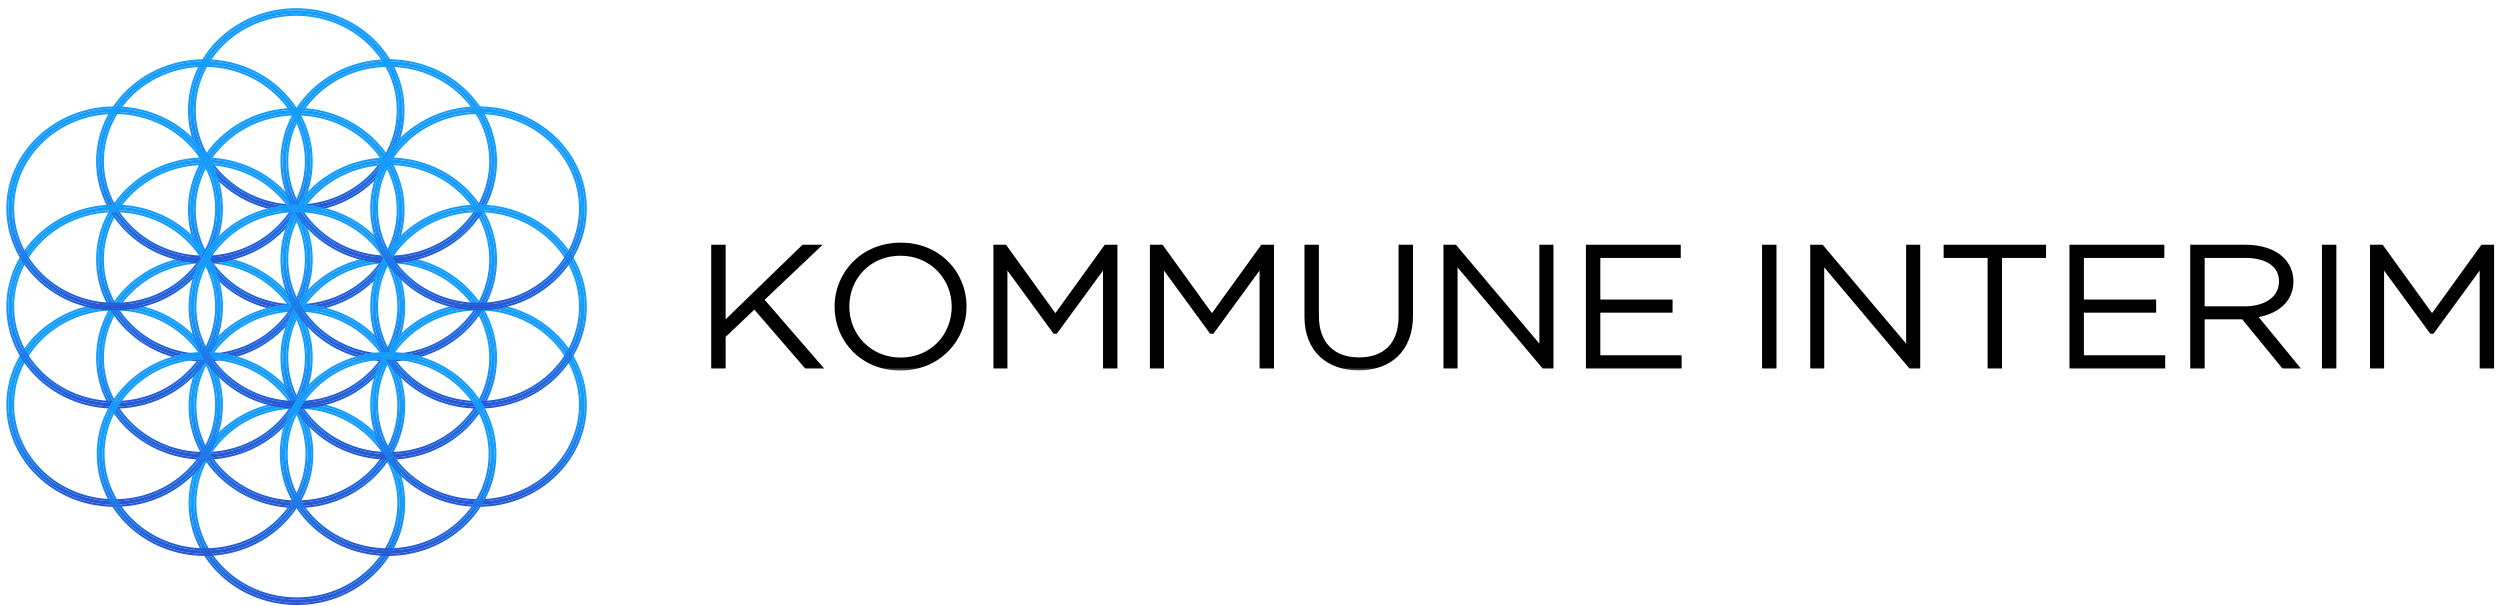 <?xml version="1.0" encoding="UTF-8"?> <svg xmlns="http://www.w3.org/2000/svg" width="297" height="72" viewBox="0 0 297 72" fill="none"> <mask id="path-1-outside-1_314_595" maskUnits="userSpaceOnUse" x="83.792" y="28.127" width="213" height="16" fill="black"> <rect fill="white" x="83.792" y="28.127" width="213" height="16"></rect> <path d="M84.792 43.48H85.906V39.894L89.636 36.347L95.798 43.48H97.259L90.423 35.597L96.983 29.377H95.46L85.906 38.644V29.377H84.792V43.48ZM106.967 43.72C111.504 43.72 114.528 40.279 114.528 36.424C114.528 32.54 111.545 29.127 107.008 29.127C102.46 29.127 99.446 32.578 99.446 36.424C99.446 40.317 102.419 43.72 106.967 43.72ZM107.008 42.778C103.298 42.778 100.6 39.913 100.6 36.424C100.6 32.896 103.257 30.079 106.967 30.079C110.666 30.079 113.363 32.944 113.363 36.424C113.363 39.952 110.707 42.778 107.008 42.778ZM118.319 43.48H119.382V31.223L125.319 39.346H125.401L131.338 31.223V43.48H132.452V29.377H131.399L125.381 37.712L119.362 29.377H118.319V43.48ZM136.907 43.48H137.98V31.223L143.917 39.346H143.999L149.936 31.223V43.48H151.05V29.377H149.997L143.978 37.712L137.96 29.377H136.907V43.48ZM161.411 43.701C165.059 43.701 167.563 41.547 167.563 37.491V29.377H166.449V37.616C166.449 41.019 164.497 42.759 161.452 42.759C158.284 42.759 156.384 40.836 156.384 37.52V29.377H155.27V37.616C155.27 41.567 157.814 43.701 161.411 43.701ZM171.783 43.48H172.856V30.944L183.412 43.48H184.25V29.377H183.177V41.644L172.825 29.377H171.783V43.48ZM188.705 43.48H199.475V42.509H189.819V36.847H198.402V35.885H189.819V30.339H199.373V29.377H188.705V43.48ZM209.633 43.48H210.746V29.377H209.633V43.48ZM215.355 43.48H216.418V30.944L226.984 43.48H227.822V29.377H226.749V41.644L216.397 29.377H215.355V43.48ZM236.426 43.48H237.54V30.339H242.771V29.377H231.204V30.339H236.426V43.48ZM246.154 43.48H256.924V42.509H247.268V36.847H255.851V35.885H247.268V30.339H256.822V29.377H246.154V43.48ZM260.501 43.48H261.614V37.635H266.519L271.302 43.48H272.712L267.766 37.452C270.29 37.135 272.16 35.78 272.16 33.424C272.16 32.377 271.731 31.425 271.026 30.762C270.127 29.916 268.645 29.377 266.806 29.377H260.501V43.48ZM261.614 36.693V30.339H266.734C269.462 30.339 271.046 31.531 271.046 33.424C271.046 35.501 269.176 36.693 266.673 36.693H261.614ZM276.145 43.48H277.259V29.377H276.145V43.48ZM281.857 43.48H282.93V31.223L288.867 39.346H288.949L294.886 31.223V43.48H296V29.377H294.947L288.929 37.712L282.91 29.377H281.857V43.48Z"></path> </mask> <path d="M84.792 43.48H85.906V39.894L89.636 36.347L95.798 43.48H97.259L90.423 35.597L96.983 29.377H95.46L85.906 38.644V29.377H84.792V43.48ZM106.967 43.72C111.504 43.72 114.528 40.279 114.528 36.424C114.528 32.54 111.545 29.127 107.008 29.127C102.46 29.127 99.446 32.578 99.446 36.424C99.446 40.317 102.419 43.72 106.967 43.72ZM107.008 42.778C103.298 42.778 100.6 39.913 100.6 36.424C100.6 32.896 103.257 30.079 106.967 30.079C110.666 30.079 113.363 32.944 113.363 36.424C113.363 39.952 110.707 42.778 107.008 42.778ZM118.319 43.48H119.382V31.223L125.319 39.346H125.401L131.338 31.223V43.48H132.452V29.377H131.399L125.381 37.712L119.362 29.377H118.319V43.48ZM136.907 43.48H137.98V31.223L143.917 39.346H143.999L149.936 31.223V43.48H151.05V29.377H149.997L143.978 37.712L137.96 29.377H136.907V43.48ZM161.411 43.701C165.059 43.701 167.563 41.547 167.563 37.491V29.377H166.449V37.616C166.449 41.019 164.497 42.759 161.452 42.759C158.284 42.759 156.384 40.836 156.384 37.52V29.377H155.27V37.616C155.27 41.567 157.814 43.701 161.411 43.701ZM171.783 43.48H172.856V30.944L183.412 43.48H184.25V29.377H183.177V41.644L172.825 29.377H171.783V43.48ZM188.705 43.48H199.475V42.509H189.819V36.847H198.402V35.885H189.819V30.339H199.373V29.377H188.705V43.48ZM209.633 43.48H210.746V29.377H209.633V43.48ZM215.355 43.48H216.418V30.944L226.984 43.48H227.822V29.377H226.749V41.644L216.397 29.377H215.355V43.48ZM236.426 43.48H237.54V30.339H242.771V29.377H231.204V30.339H236.426V43.48ZM246.154 43.48H256.924V42.509H247.268V36.847H255.851V35.885H247.268V30.339H256.822V29.377H246.154V43.48ZM260.501 43.48H261.614V37.635H266.519L271.302 43.48H272.712L267.766 37.452C270.29 37.135 272.16 35.78 272.16 33.424C272.16 32.377 271.731 31.425 271.026 30.762C270.127 29.916 268.645 29.377 266.806 29.377H260.501V43.48ZM261.614 36.693V30.339H266.734C269.462 30.339 271.046 31.531 271.046 33.424C271.046 35.501 269.176 36.693 266.673 36.693H261.614ZM276.145 43.48H277.259V29.377H276.145V43.48ZM281.857 43.48H282.93V31.223L288.867 39.346H288.949L294.886 31.223V43.48H296V29.377H294.947L288.929 37.712L282.91 29.377H281.857V43.48Z" fill="black"></path> <path d="M84.792 43.48H85.906V39.894L89.636 36.347L95.798 43.48H97.259L90.423 35.597L96.983 29.377H95.46L85.906 38.644V29.377H84.792V43.48ZM106.967 43.72C111.504 43.72 114.528 40.279 114.528 36.424C114.528 32.54 111.545 29.127 107.008 29.127C102.46 29.127 99.446 32.578 99.446 36.424C99.446 40.317 102.419 43.72 106.967 43.72ZM107.008 42.778C103.298 42.778 100.6 39.913 100.6 36.424C100.6 32.896 103.257 30.079 106.967 30.079C110.666 30.079 113.363 32.944 113.363 36.424C113.363 39.952 110.707 42.778 107.008 42.778ZM118.319 43.48H119.382V31.223L125.319 39.346H125.401L131.338 31.223V43.48H132.452V29.377H131.399L125.381 37.712L119.362 29.377H118.319V43.48ZM136.907 43.48H137.98V31.223L143.917 39.346H143.999L149.936 31.223V43.48H151.05V29.377H149.997L143.978 37.712L137.96 29.377H136.907V43.48ZM161.411 43.701C165.059 43.701 167.563 41.547 167.563 37.491V29.377H166.449V37.616C166.449 41.019 164.497 42.759 161.452 42.759C158.284 42.759 156.384 40.836 156.384 37.52V29.377H155.27V37.616C155.27 41.567 157.814 43.701 161.411 43.701ZM171.783 43.48H172.856V30.944L183.412 43.48H184.25V29.377H183.177V41.644L172.825 29.377H171.783V43.48ZM188.705 43.48H199.475V42.509H189.819V36.847H198.402V35.885H189.819V30.339H199.373V29.377H188.705V43.48ZM209.633 43.48H210.746V29.377H209.633V43.48ZM215.355 43.48H216.418V30.944L226.984 43.48H227.822V29.377H226.749V41.644L216.397 29.377H215.355V43.48ZM236.426 43.48H237.54V30.339H242.771V29.377H231.204V30.339H236.426V43.48ZM246.154 43.48H256.924V42.509H247.268V36.847H255.851V35.885H247.268V30.339H256.822V29.377H246.154V43.48ZM260.501 43.48H261.614V37.635H266.519L271.302 43.48H272.712L267.766 37.452C270.29 37.135 272.16 35.78 272.16 33.424C272.16 32.377 271.731 31.425 271.026 30.762C270.127 29.916 268.645 29.377 266.806 29.377H260.501V43.48ZM261.614 36.693V30.339H266.734C269.462 30.339 271.046 31.531 271.046 33.424C271.046 35.501 269.176 36.693 266.673 36.693H261.614ZM276.145 43.48H277.259V29.377H276.145V43.48ZM281.857 43.48H282.93V31.223L288.867 39.346H288.949L294.886 31.223V43.48H296V29.377H294.947L288.929 37.712L282.91 29.377H281.857V43.48Z" stroke="black" stroke-width="0.6" mask="url(#path-1-outside-1_314_595)"></path> <path d="M24.282 54.361C17.325 54.361 11.665 49.036 11.665 42.49C11.665 35.945 17.325 30.62 24.282 30.62C31.24 30.62 36.9 35.945 36.9 42.49C36.9 49.036 31.24 54.361 24.282 54.361ZM24.282 31.028C17.564 31.028 12.098 36.169 12.098 42.49C12.098 48.81 17.564 53.952 24.282 53.952C31.001 53.952 36.467 48.81 36.467 42.49C36.467 36.17 31.002 31.028 24.282 31.028Z" fill="url(#paint0_linear_314_595)"></path> <path fill-rule="evenodd" clip-rule="evenodd" d="M24.282 54.611C17.202 54.611 11.415 49.188 11.415 42.49C11.415 35.793 17.201 30.37 24.282 30.37C31.364 30.37 37.15 35.793 37.15 42.49C37.15 49.188 31.364 54.611 24.282 54.611ZM24.282 31.278C17.688 31.278 12.348 36.322 12.348 42.49C12.348 48.658 17.688 53.702 24.282 53.702C30.877 53.702 36.217 48.658 36.217 42.49C36.217 36.322 30.878 31.278 24.282 31.278ZM11.665 42.49C11.665 49.036 17.325 54.361 24.282 54.361C31.24 54.361 36.9 49.036 36.9 42.49C36.9 35.945 31.24 30.62 24.282 30.62C17.325 30.62 11.665 35.945 11.665 42.49ZM12.098 42.49C12.098 36.169 17.564 31.028 24.282 31.028C31.002 31.028 36.467 36.17 36.467 42.49C36.467 48.81 31.001 53.952 24.282 53.952C17.564 53.952 12.098 48.81 12.098 42.49Z" fill="url(#paint1_linear_314_595)"></path> <path d="M35.196 36.802C28.239 36.802 22.578 31.478 22.578 24.932C22.578 18.387 28.238 13.062 35.196 13.062C42.154 13.062 47.813 18.387 47.813 24.932C47.813 31.477 42.153 36.802 35.196 36.802ZM35.196 13.47C28.478 13.47 23.011 18.612 23.011 24.932C23.011 31.252 28.477 36.395 35.196 36.395C41.914 36.395 47.38 31.253 47.38 24.932C47.38 18.612 41.914 13.47 35.196 13.47Z" fill="url(#paint2_linear_314_595)"></path> <path fill-rule="evenodd" clip-rule="evenodd" d="M35.196 37.052C28.116 37.052 22.328 31.63 22.328 24.932C22.328 18.235 28.115 12.812 35.196 12.812C42.278 12.812 48.063 18.235 48.063 24.932C48.063 31.629 42.277 37.052 35.196 37.052ZM35.196 13.72C28.601 13.72 23.261 18.764 23.261 24.932C23.261 31.1 28.6 36.145 35.196 36.145C41.791 36.145 47.13 31.101 47.13 24.932C47.13 18.764 41.791 13.72 35.196 13.72ZM22.578 24.932C22.578 31.478 28.239 36.802 35.196 36.802C42.153 36.802 47.813 31.477 47.813 24.932C47.813 18.387 42.154 13.062 35.196 13.062C28.238 13.062 22.578 18.387 22.578 24.932ZM23.011 24.932C23.011 18.612 28.478 13.47 35.196 13.47C41.914 13.47 47.38 18.612 47.38 24.932C47.38 31.253 41.914 36.395 35.196 36.395C28.477 36.395 23.011 31.252 23.011 24.932Z" fill="url(#paint3_linear_314_595)"></path> <path d="M35.196 24.962C28.239 24.962 22.578 19.637 22.578 13.092C22.578 6.546 28.238 1.222 35.196 1.222C42.154 1.222 47.813 6.547 47.813 13.092C47.813 19.636 42.153 24.962 35.196 24.962ZM35.196 1.63C28.478 1.63 23.011 6.771 23.011 13.092C23.011 19.412 28.477 24.554 35.196 24.554C41.914 24.554 47.38 19.413 47.38 13.092C47.38 6.771 41.914 1.63 35.196 1.63Z" fill="url(#paint4_linear_314_595)"></path> <path fill-rule="evenodd" clip-rule="evenodd" d="M35.196 25.212C28.116 25.212 22.328 19.789 22.328 13.092C22.328 6.394 28.115 0.972 35.196 0.972C42.277 0.972 48.063 6.395 48.063 13.092C48.063 19.789 42.277 25.212 35.196 25.212ZM35.196 1.88C28.601 1.88 23.261 6.924 23.261 13.092C23.261 19.26 28.6 24.304 35.196 24.304C41.791 24.304 47.13 19.26 47.13 13.092C47.13 6.924 41.791 1.88 35.196 1.88ZM22.578 13.092C22.578 19.637 28.239 24.962 35.196 24.962C42.153 24.962 47.813 19.636 47.813 13.092C47.813 6.547 42.154 1.222 35.196 1.222C28.238 1.222 22.578 6.546 22.578 13.092ZM23.011 13.092C23.011 6.771 28.478 1.63 35.196 1.63C41.914 1.63 47.38 6.771 47.38 13.092C47.38 19.413 41.914 24.554 35.196 24.554C28.477 24.554 23.011 19.412 23.011 13.092Z" fill="url(#paint5_linear_314_595)"></path> <path d="M35.269 71.626C28.312 71.626 22.651 66.302 22.651 59.756C22.651 53.21 28.311 47.886 35.269 47.886C42.227 47.886 47.887 53.21 47.887 59.756C47.887 66.302 42.226 71.626 35.269 71.626ZM35.269 48.294C28.55 48.294 23.084 53.436 23.084 59.756C23.084 66.076 28.55 71.219 35.269 71.219C41.987 71.219 47.453 66.077 47.453 59.756C47.453 53.436 41.987 48.294 35.269 48.294Z" fill="url(#paint6_linear_314_595)"></path> <path fill-rule="evenodd" clip-rule="evenodd" d="M35.269 71.876C28.188 71.876 22.401 66.454 22.401 59.756C22.401 53.058 28.187 47.636 35.269 47.636C42.35 47.636 48.137 53.058 48.137 59.756C48.137 66.454 42.349 71.876 35.269 71.876ZM35.269 48.544C28.674 48.544 23.334 53.588 23.334 59.756C23.334 65.924 28.673 70.969 35.269 70.969C41.864 70.969 47.203 65.925 47.203 59.756C47.203 53.588 41.864 48.544 35.269 48.544ZM22.651 59.756C22.651 66.302 28.312 71.626 35.269 71.626C42.226 71.626 47.887 66.302 47.887 59.756C47.887 53.21 42.227 47.886 35.269 47.886C28.311 47.886 22.651 53.21 22.651 59.756ZM23.084 59.756C23.084 53.436 28.55 48.294 35.269 48.294C41.987 48.294 47.453 53.436 47.453 59.756C47.453 66.077 41.987 71.219 35.269 71.219C28.55 71.219 23.084 66.076 23.084 59.756Z" fill="url(#paint7_linear_314_595)"></path> <path d="M35.269 60.106C28.312 60.106 22.651 54.781 22.651 48.235C22.651 41.69 28.311 36.365 35.269 36.365C42.227 36.365 47.887 41.69 47.887 48.235C47.887 54.781 42.226 60.106 35.269 60.106ZM35.269 36.773C28.55 36.773 23.084 41.914 23.084 48.235C23.084 54.555 28.55 59.697 35.269 59.697C41.987 59.697 47.453 54.556 47.453 48.235C47.453 41.915 41.987 36.773 35.269 36.773Z" fill="url(#paint8_linear_314_595)"></path> <path fill-rule="evenodd" clip-rule="evenodd" d="M35.269 60.356C28.188 60.356 22.401 54.933 22.401 48.235C22.401 41.538 28.187 36.115 35.269 36.115C42.35 36.115 48.137 41.538 48.137 48.235C48.137 54.933 42.349 60.356 35.269 60.356ZM35.269 37.023C28.674 37.023 23.334 42.067 23.334 48.235C23.334 54.403 28.673 59.447 35.269 59.447C41.864 59.447 47.203 54.403 47.203 48.235C47.203 42.068 41.864 37.023 35.269 37.023ZM22.651 48.235C22.651 54.781 28.312 60.106 35.269 60.106C42.226 60.106 47.887 54.781 47.887 48.235C47.887 41.69 42.227 36.365 35.269 36.365C28.311 36.365 22.651 41.69 22.651 48.235ZM23.084 48.235C23.084 41.914 28.55 36.773 35.269 36.773C41.987 36.773 47.453 41.915 47.453 48.235C47.453 54.556 41.987 59.697 35.269 59.697C28.55 59.697 23.084 54.555 23.084 48.235Z" fill="url(#paint9_linear_314_595)"></path> <path d="M24.282 42.694C17.325 42.694 11.665 37.37 11.665 30.824C11.665 24.279 17.325 18.954 24.282 18.954C31.24 18.954 36.9 24.279 36.9 30.824C36.9 37.37 31.24 42.694 24.282 42.694ZM24.282 19.362C17.564 19.362 12.098 24.504 12.098 30.824C12.098 37.145 17.564 42.287 24.282 42.287C31.001 42.287 36.467 37.145 36.467 30.824C36.467 24.504 31.002 19.362 24.282 19.362Z" fill="url(#paint10_linear_314_595)"></path> <path fill-rule="evenodd" clip-rule="evenodd" d="M24.282 42.944C17.202 42.944 11.415 37.522 11.415 30.824C11.415 24.127 17.201 18.704 24.282 18.704C31.364 18.704 37.15 24.127 37.15 30.824C37.15 37.522 31.364 42.944 24.282 42.944ZM24.282 19.612C17.688 19.612 12.348 24.656 12.348 30.824C12.348 36.992 17.688 42.037 24.282 42.037C30.877 42.037 36.217 36.993 36.217 30.824C36.217 24.656 30.878 19.612 24.282 19.612ZM11.665 30.824C11.665 37.37 17.325 42.694 24.282 42.694C31.24 42.694 36.9 37.37 36.9 30.824C36.9 24.279 31.24 18.954 24.282 18.954C17.325 18.954 11.665 24.279 11.665 30.824ZM12.098 30.824C12.098 24.504 17.564 19.362 24.282 19.362C31.002 19.362 36.467 24.504 36.467 30.824C36.467 37.145 31.001 42.287 24.282 42.287C17.564 42.287 12.098 37.145 12.098 30.824Z" fill="url(#paint11_linear_314_595)"></path> <path d="M24.282 31.027C17.325 31.027 11.664 25.703 11.664 19.157C11.664 12.612 17.325 7.287 24.282 7.287C31.24 7.287 36.9 12.612 36.9 19.157C36.9 25.703 31.24 31.027 24.282 31.027ZM24.282 7.695C17.564 7.695 12.098 12.837 12.098 19.158C12.098 25.478 17.564 30.62 24.282 30.62C31.001 30.62 36.467 25.478 36.467 19.158C36.467 12.838 31.002 7.695 24.282 7.695Z" fill="url(#paint12_linear_314_595)"></path> <path fill-rule="evenodd" clip-rule="evenodd" d="M24.282 31.277C17.202 31.277 11.414 25.855 11.414 19.157C11.414 12.46 17.201 7.037 24.282 7.037C31.364 7.037 37.15 12.46 37.15 19.157C37.15 25.855 31.364 31.277 24.282 31.277ZM24.282 7.945C17.688 7.945 12.348 12.989 12.348 19.158C12.348 25.326 17.687 30.37 24.282 30.37C30.877 30.37 36.217 25.326 36.217 19.158C36.217 12.99 30.878 7.945 24.282 7.945ZM11.664 19.157C11.664 25.703 17.325 31.027 24.282 31.027C31.24 31.027 36.9 25.703 36.9 19.157C36.9 12.612 31.24 7.287 24.282 7.287C17.325 7.287 11.664 12.612 11.664 19.157ZM12.098 19.158C12.098 12.837 17.564 7.695 24.282 7.695C31.002 7.695 36.467 12.838 36.467 19.158C36.467 25.478 31.001 30.62 24.282 30.62C17.564 30.62 12.098 25.478 12.098 19.158Z" fill="url(#paint13_linear_314_595)"></path> <path d="M13.618 59.96C6.661 59.96 1 54.636 1 48.09C1 41.544 6.66 36.22 13.618 36.22C20.576 36.22 26.236 41.544 26.236 48.09C26.236 54.636 20.575 59.96 13.618 59.96ZM13.618 36.628C6.9 36.628 1.433 41.77 1.433 48.091C1.433 54.411 6.899 59.553 13.618 59.553C20.336 59.553 25.802 54.411 25.802 48.091C25.802 41.77 20.336 36.628 13.618 36.628Z" fill="url(#paint14_linear_314_595)"></path> <path fill-rule="evenodd" clip-rule="evenodd" d="M13.618 60.21C6.537 60.21 0.75 54.788 0.75 48.09C0.75 41.392 6.537 35.97 13.618 35.97C20.699 35.97 26.486 41.392 26.486 48.09C26.486 54.788 20.698 60.21 13.618 60.21ZM13.618 36.878C7.023 36.878 1.683 41.922 1.683 48.091C1.683 54.259 7.022 59.303 13.618 59.303C20.213 59.303 25.552 54.259 25.552 48.091C25.552 41.922 20.213 36.878 13.618 36.878ZM1 48.09C1 54.636 6.661 59.96 13.618 59.96C20.575 59.96 26.236 54.636 26.236 48.09C26.236 41.544 20.576 36.22 13.618 36.22C6.66 36.22 1 41.544 1 48.09ZM1.433 48.091C1.433 41.77 6.9 36.628 13.618 36.628C20.336 36.628 25.802 41.77 25.802 48.091C25.802 54.411 20.336 59.553 13.618 59.553C6.899 59.553 1.433 54.411 1.433 48.091Z" fill="url(#paint15_linear_314_595)"></path> <path d="M13.618 48.294C6.661 48.294 1 42.969 1 36.423C1 29.878 6.66 24.553 13.618 24.553C20.576 24.553 26.236 29.878 26.236 36.423C26.236 42.969 20.575 48.294 13.618 48.294ZM13.618 24.962C6.9 24.962 1.433 30.103 1.433 36.423C1.433 42.744 6.899 47.886 13.618 47.886C20.336 47.886 25.802 42.744 25.802 36.423C25.802 30.103 20.336 24.962 13.618 24.962Z" fill="url(#paint16_linear_314_595)"></path> <path fill-rule="evenodd" clip-rule="evenodd" d="M13.618 48.544C6.537 48.544 0.75 43.121 0.75 36.423C0.75 29.726 6.537 24.303 13.618 24.303C20.699 24.303 26.486 29.726 26.486 36.423C26.486 43.121 20.698 48.544 13.618 48.544ZM13.618 25.212C7.023 25.212 1.683 30.256 1.683 36.423C1.683 42.591 7.022 47.636 13.618 47.636C20.213 47.636 25.552 42.592 25.552 36.423C25.552 30.256 20.213 25.212 13.618 25.212ZM1 36.423C1 42.969 6.661 48.294 13.618 48.294C20.575 48.294 26.236 42.969 26.236 36.423C26.236 29.878 20.576 24.553 13.618 24.553C6.66 24.553 1 29.878 1 36.423ZM1.433 36.423C1.433 30.103 6.9 24.962 13.618 24.962C20.336 24.962 25.802 30.103 25.802 36.423C25.802 42.744 20.336 47.886 13.618 47.886C6.899 47.886 1.433 42.744 1.433 36.423Z" fill="url(#paint17_linear_314_595)"></path> <path d="M13.618 36.628C6.661 36.628 1 31.303 1 24.758C1 18.212 6.66 12.888 13.618 12.888C20.576 12.888 26.236 18.213 26.236 24.758C26.236 31.304 20.575 36.628 13.618 36.628ZM13.618 13.296C6.9 13.296 1.433 18.437 1.433 24.758C1.433 31.079 6.899 36.22 13.618 36.22C20.336 36.22 25.802 31.079 25.802 24.758C25.802 18.437 20.336 13.296 13.618 13.296Z" fill="url(#paint18_linear_314_595)"></path> <path fill-rule="evenodd" clip-rule="evenodd" d="M13.618 36.878C6.537 36.878 0.75 31.455 0.75 24.758C0.75 18.06 6.537 12.638 13.618 12.638C20.699 12.638 26.486 18.061 26.486 24.758C26.486 31.456 20.698 36.878 13.618 36.878ZM13.618 13.546C7.023 13.546 1.683 18.59 1.683 24.758C1.683 30.926 7.022 35.97 13.618 35.97C20.213 35.97 25.552 30.926 25.552 24.758C25.552 18.59 20.213 13.546 13.618 13.546ZM1 24.758C1 31.303 6.661 36.628 13.618 36.628C20.575 36.628 26.236 31.304 26.236 24.758C26.236 18.213 20.576 12.888 13.618 12.888C6.66 12.888 1 18.212 1 24.758ZM1.433 24.758C1.433 18.437 6.9 13.296 13.618 13.296C20.336 13.296 25.802 18.437 25.802 24.758C25.802 31.079 20.336 36.22 13.618 36.22C6.899 36.22 1.433 31.079 1.433 24.758Z" fill="url(#paint19_linear_314_595)"></path> <path d="M24.356 65.794C17.399 65.794 11.738 60.469 11.738 53.923C11.738 47.378 17.398 42.053 24.356 42.053C31.314 42.053 36.974 47.378 36.974 53.923C36.974 60.469 31.313 65.794 24.356 65.794ZM24.356 42.462C17.637 42.462 12.172 47.603 12.172 53.923C12.172 60.244 17.637 65.386 24.356 65.386C31.074 65.386 36.541 60.244 36.541 53.923C36.54 47.603 31.074 42.462 24.356 42.462Z" fill="url(#paint20_linear_314_595)"></path> <path fill-rule="evenodd" clip-rule="evenodd" d="M24.356 66.044C17.275 66.044 11.488 60.621 11.488 53.923C11.488 47.226 17.274 41.803 24.356 41.803C31.437 41.803 37.224 47.226 37.224 53.923C37.224 60.621 31.436 66.044 24.356 66.044ZM24.356 42.712C17.761 42.712 12.422 47.755 12.422 53.923C12.422 60.091 17.761 65.136 24.356 65.136C30.951 65.136 36.291 60.092 36.291 53.923M24.356 42.712C30.951 42.712 36.29 47.755 36.291 53.923ZM11.738 53.923C11.738 60.469 17.399 65.794 24.356 65.794C31.313 65.794 36.974 60.469 36.974 53.923C36.974 47.378 31.314 42.053 24.356 42.053C17.398 42.053 11.738 47.378 11.738 53.923ZM12.172 53.923C12.172 47.603 17.637 42.462 24.356 42.462C31.074 42.462 36.54 47.603 36.541 53.923C36.541 60.244 31.074 65.386 24.356 65.386C17.637 65.386 12.172 60.244 12.172 53.923Z" fill="url(#paint21_linear_314_595)"></path> <path d="M46.182 54.361C39.225 54.361 33.564 49.036 33.564 42.49C33.564 35.945 39.224 30.62 46.182 30.62C53.14 30.62 58.8 35.945 58.8 42.49C58.8 49.036 53.139 54.361 46.182 54.361ZM46.182 31.028C39.464 31.028 33.998 36.169 33.998 42.49C33.998 48.81 39.464 53.952 46.182 53.952C52.9 53.952 58.367 48.81 58.367 42.49C58.366 36.17 52.9 31.028 46.182 31.028Z" fill="url(#paint22_linear_314_595)"></path> <path fill-rule="evenodd" clip-rule="evenodd" d="M46.182 54.611C39.101 54.611 33.314 49.188 33.314 42.49C33.314 35.793 39.1 30.37 46.182 30.37C53.263 30.37 59.05 35.793 59.05 42.49C59.05 49.188 53.262 54.611 46.182 54.611ZM46.182 31.278C39.587 31.278 34.248 36.322 34.248 42.49C34.248 48.658 39.587 53.702 46.182 53.702C52.777 53.702 58.117 48.658 58.117 42.49M46.182 31.278C52.777 31.278 58.116 36.322 58.117 42.49ZM33.564 42.49C33.564 49.036 39.225 54.361 46.182 54.361C53.139 54.361 58.8 49.036 58.8 42.49C58.8 35.945 53.14 30.62 46.182 30.62C39.224 30.62 33.564 35.945 33.564 42.49ZM33.998 42.49C33.998 36.169 39.464 31.028 46.182 31.028C52.9 31.028 58.366 36.17 58.367 42.49C58.367 48.81 52.9 53.952 46.182 53.952C39.464 53.952 33.998 48.81 33.998 42.49Z" fill="url(#paint23_linear_314_595)"></path> <path d="M46.182 42.694C39.225 42.694 33.564 37.37 33.564 30.824C33.564 24.279 39.224 18.954 46.182 18.954C53.14 18.954 58.8 24.279 58.8 30.824C58.8 37.37 53.139 42.694 46.182 42.694ZM46.182 19.362C39.464 19.362 33.998 24.504 33.998 30.824C33.998 37.145 39.464 42.287 46.182 42.287C52.9 42.287 58.367 37.145 58.367 30.824C58.366 24.504 52.9 19.362 46.182 19.362Z" fill="url(#paint24_linear_314_595)"></path> <path fill-rule="evenodd" clip-rule="evenodd" d="M46.182 42.944C39.101 42.944 33.314 37.522 33.314 30.824C33.314 24.127 39.1 18.704 46.182 18.704C53.263 18.704 59.05 24.127 59.05 30.824C59.05 37.522 53.262 42.944 46.182 42.944ZM46.182 19.612C39.587 19.612 34.248 24.656 34.248 30.824C34.248 36.992 39.587 42.037 46.182 42.037C52.777 42.037 58.117 36.993 58.117 30.824M46.182 19.612C52.777 19.612 58.116 24.656 58.117 30.824ZM33.564 30.824C33.564 37.37 39.225 42.694 46.182 42.694C53.139 42.694 58.8 37.37 58.8 30.824C58.8 24.279 53.14 18.954 46.182 18.954C39.224 18.954 33.564 24.279 33.564 30.824ZM33.998 30.824C33.998 24.504 39.464 19.362 46.182 19.362C52.9 19.362 58.366 24.504 58.367 30.824C58.367 37.145 52.9 42.287 46.182 42.287C39.464 42.287 33.998 37.145 33.998 30.824Z" fill="url(#paint25_linear_314_595)"></path> <path d="M46.182 31.027C39.225 31.027 33.564 25.703 33.564 19.157C33.564 12.612 39.224 7.287 46.182 7.287C53.14 7.287 58.8 12.612 58.8 19.157C58.8 25.703 53.139 31.027 46.182 31.027ZM46.182 7.695C39.464 7.695 33.998 12.837 33.998 19.158C33.998 25.478 39.464 30.62 46.182 30.62C52.9 30.62 58.367 25.478 58.367 19.158C58.366 12.838 52.9 7.695 46.182 7.695Z" fill="url(#paint26_linear_314_595)"></path> <path fill-rule="evenodd" clip-rule="evenodd" d="M46.182 31.277C39.101 31.277 33.314 25.855 33.314 19.157C33.314 12.46 39.1 7.037 46.182 7.037C53.263 7.037 59.05 12.46 59.05 19.157C59.05 25.855 53.262 31.277 46.182 31.277ZM46.182 7.945C39.587 7.945 34.248 12.989 34.248 19.158C34.248 25.326 39.587 30.37 46.182 30.37C52.777 30.37 58.117 25.326 58.117 19.158M46.182 7.945C52.777 7.945 58.116 12.99 58.117 19.158ZM33.564 19.157C33.564 25.703 39.225 31.027 46.182 31.027C53.139 31.027 58.8 25.703 58.8 19.157C58.8 12.612 53.14 7.287 46.182 7.287C39.224 7.287 33.564 12.612 33.564 19.157ZM33.998 19.158C33.998 12.837 39.464 7.695 46.182 7.695C52.9 7.695 58.366 12.838 58.367 19.158C58.367 25.478 52.9 30.62 46.182 30.62C39.464 30.62 33.998 25.478 33.998 19.158Z" fill="url(#paint27_linear_314_595)"></path> <path d="M35.269 48.294C28.312 48.294 22.651 42.969 22.651 36.423C22.651 29.878 28.311 24.553 35.269 24.553C42.227 24.553 47.887 29.878 47.887 36.423C47.887 42.969 42.226 48.294 35.269 48.294ZM35.269 24.962C28.55 24.962 23.084 30.103 23.084 36.423C23.084 42.744 28.55 47.886 35.269 47.886C41.987 47.886 47.453 42.744 47.453 36.423C47.453 30.103 41.987 24.962 35.269 24.962Z" fill="url(#paint28_linear_314_595)"></path> <path fill-rule="evenodd" clip-rule="evenodd" d="M35.269 48.544C28.188 48.544 22.401 43.121 22.401 36.423C22.401 29.726 28.187 24.303 35.269 24.303C42.35 24.303 48.137 29.726 48.137 36.423C48.137 43.121 42.349 48.544 35.269 48.544ZM35.269 25.212C28.674 25.212 23.334 30.256 23.334 36.423C23.334 42.591 28.673 47.636 35.269 47.636C41.864 47.636 47.203 42.592 47.203 36.423C47.203 30.256 41.864 25.212 35.269 25.212ZM22.651 36.423C22.651 42.969 28.312 48.294 35.269 48.294C42.226 48.294 47.887 42.969 47.887 36.423C47.887 29.878 42.227 24.553 35.269 24.553C28.311 24.553 22.651 29.878 22.651 36.423ZM23.084 36.423C23.084 30.103 28.55 24.962 35.269 24.962C41.987 24.962 47.453 30.103 47.453 36.423C47.453 42.744 41.987 47.886 35.269 47.886C28.55 47.886 23.084 42.744 23.084 36.423Z" fill="url(#paint29_linear_314_595)"></path> <path d="M56.847 59.96C49.89 59.96 44.229 54.636 44.229 48.09C44.229 41.544 49.889 36.22 56.847 36.22C63.805 36.22 69.465 41.544 69.465 48.09C69.465 54.636 63.804 59.96 56.847 59.96ZM56.847 36.628C50.129 36.628 44.662 41.77 44.662 48.091C44.662 54.411 50.128 59.553 56.847 59.553C63.565 59.553 69.031 54.411 69.031 48.091C69.031 41.77 63.565 36.628 56.847 36.628Z" fill="url(#paint30_linear_314_595)"></path> <path fill-rule="evenodd" clip-rule="evenodd" d="M56.847 60.21C49.767 60.21 43.979 54.788 43.979 48.09C43.979 41.392 49.766 35.97 56.847 35.97C63.928 35.97 69.715 41.392 69.715 48.09C69.715 54.788 63.927 60.21 56.847 60.21ZM56.847 36.878C50.252 36.878 44.912 41.922 44.912 48.091C44.912 54.259 50.251 59.303 56.847 59.303C63.442 59.303 68.781 54.259 68.781 48.091C68.781 41.922 63.442 36.878 56.847 36.878ZM44.229 48.09C44.229 54.636 49.89 59.96 56.847 59.96C63.804 59.96 69.465 54.636 69.465 48.09C69.465 41.544 63.805 36.22 56.847 36.22C49.889 36.22 44.229 41.544 44.229 48.09ZM44.662 48.091C44.662 41.77 50.129 36.628 56.847 36.628C63.565 36.628 69.031 41.77 69.031 48.091C69.031 54.411 63.565 59.553 56.847 59.553C50.128 59.553 44.662 54.411 44.662 48.091Z" fill="url(#paint31_linear_314_595)"></path> <path d="M56.847 48.294C49.89 48.294 44.229 42.969 44.229 36.423C44.229 29.878 49.889 24.553 56.847 24.553C63.805 24.553 69.465 29.878 69.465 36.423C69.465 42.969 63.804 48.294 56.847 48.294ZM56.847 24.962C50.129 24.962 44.662 30.103 44.662 36.423C44.662 42.744 50.128 47.886 56.847 47.886C63.565 47.886 69.031 42.744 69.031 36.423C69.031 30.103 63.565 24.962 56.847 24.962Z" fill="url(#paint32_linear_314_595)"></path> <path fill-rule="evenodd" clip-rule="evenodd" d="M56.847 48.544C49.767 48.544 43.979 43.121 43.979 36.423C43.979 29.726 49.766 24.303 56.847 24.303C63.928 24.303 69.715 29.726 69.715 36.423C69.715 43.121 63.927 48.544 56.847 48.544ZM56.847 25.212C50.252 25.212 44.912 30.256 44.912 36.423C44.912 42.591 50.251 47.636 56.847 47.636C63.442 47.636 68.781 42.592 68.781 36.423C68.781 30.256 63.442 25.212 56.847 25.212ZM44.229 36.423C44.229 42.969 49.89 48.294 56.847 48.294C63.804 48.294 69.465 42.969 69.465 36.423C69.465 29.878 63.805 24.553 56.847 24.553C49.889 24.553 44.229 29.878 44.229 36.423ZM44.662 36.423C44.662 30.103 50.129 24.962 56.847 24.962C63.565 24.962 69.031 30.103 69.031 36.423C69.031 42.744 63.565 47.886 56.847 47.886C50.128 47.886 44.662 42.744 44.662 36.423Z" fill="url(#paint33_linear_314_595)"></path> <path d="M56.847 36.628C49.89 36.628 44.229 31.303 44.229 24.758C44.229 18.212 49.889 12.888 56.847 12.888C63.805 12.888 69.465 18.213 69.465 24.758C69.465 31.304 63.804 36.628 56.847 36.628ZM56.847 13.296C50.129 13.296 44.662 18.437 44.662 24.758C44.662 31.079 50.128 36.22 56.847 36.22C63.565 36.22 69.031 31.079 69.031 24.758C69.031 18.437 63.565 13.296 56.847 13.296Z" fill="url(#paint34_linear_314_595)"></path> <path fill-rule="evenodd" clip-rule="evenodd" d="M56.847 36.878C49.767 36.878 43.979 31.455 43.979 24.758C43.979 18.06 49.766 12.638 56.847 12.638C63.928 12.638 69.715 18.061 69.715 24.758C69.715 31.456 63.927 36.878 56.847 36.878ZM56.847 13.546C50.252 13.546 44.912 18.59 44.912 24.758C44.912 30.926 50.251 35.97 56.847 35.97C63.442 35.97 68.781 30.926 68.781 24.758C68.781 18.59 63.442 13.546 56.847 13.546ZM44.229 24.758C44.229 31.303 49.89 36.628 56.847 36.628C63.804 36.628 69.465 31.304 69.465 24.758C69.465 18.213 63.805 12.888 56.847 12.888C49.889 12.888 44.229 18.212 44.229 24.758ZM44.662 24.758C44.662 18.437 50.129 13.296 56.847 13.296C63.565 13.296 69.031 18.437 69.031 24.758C69.031 31.079 63.565 36.22 56.847 36.22C50.128 36.22 44.662 31.079 44.662 24.758Z" fill="url(#paint35_linear_314_595)"></path> <path d="M46.108 65.794C39.151 65.794 33.49 60.469 33.49 53.923C33.49 47.378 39.15 42.053 46.108 42.053C53.066 42.053 58.726 47.378 58.726 53.923C58.726 60.469 53.066 65.794 46.108 65.794ZM46.108 42.462C39.39 42.462 33.924 47.603 33.924 53.923C33.924 60.244 39.39 65.386 46.108 65.386C52.827 65.386 58.293 60.244 58.293 53.923C58.293 47.603 52.827 42.462 46.108 42.462Z" fill="url(#paint36_linear_314_595)"></path> <path fill-rule="evenodd" clip-rule="evenodd" d="M46.108 66.044C39.028 66.044 33.24 60.621 33.24 53.923C33.24 47.226 39.027 41.803 46.108 41.803C53.19 41.803 58.976 47.226 58.976 53.923C58.976 60.621 53.19 66.044 46.108 66.044ZM46.108 42.712C39.513 42.712 34.174 47.755 34.174 53.923C34.174 60.091 39.513 65.136 46.108 65.136C52.703 65.136 58.043 60.092 58.043 53.923C58.043 47.755 52.704 42.712 46.108 42.712ZM33.49 53.923C33.49 60.469 39.151 65.794 46.108 65.794C53.066 65.794 58.726 60.469 58.726 53.923C58.726 47.378 53.066 42.053 46.108 42.053C39.15 42.053 33.49 47.378 33.49 53.923ZM33.924 53.923C33.924 47.603 39.39 42.462 46.108 42.462C52.827 42.462 58.293 47.603 58.293 53.923C58.293 60.244 52.827 65.386 46.108 65.386C39.39 65.386 33.924 60.244 33.924 53.923Z" fill="url(#paint37_linear_314_595)"></path> <defs> <linearGradient id="paint0_linear_314_595" x1="24.282" y1="42.516" x2="24.282" y2="58.922" gradientUnits="userSpaceOnUse"> <stop stop-color="#169CFD"></stop> <stop offset="1" stop-color="#2D3CC2"></stop> </linearGradient> <linearGradient id="paint1_linear_314_595" x1="24.282" y1="42.516" x2="24.282" y2="59.268" gradientUnits="userSpaceOnUse"> <stop stop-color="#169CFD"></stop> <stop offset="1" stop-color="#2D3CC2"></stop> </linearGradient> <linearGradient id="paint2_linear_314_595" x1="35.196" y1="24.958" x2="35.196" y2="41.364" gradientUnits="userSpaceOnUse"> <stop stop-color="#169CFD"></stop> <stop offset="1" stop-color="#2D3CC2"></stop> </linearGradient> <linearGradient id="paint3_linear_314_595" x1="35.196" y1="24.958" x2="35.196" y2="41.71" gradientUnits="userSpaceOnUse"> <stop stop-color="#169CFD"></stop> <stop offset="1" stop-color="#2D3CC2"></stop> </linearGradient> <linearGradient id="paint4_linear_314_595" x1="35.196" y1="13.117" x2="35.196" y2="29.523" gradientUnits="userSpaceOnUse"> <stop stop-color="#169CFD"></stop> <stop offset="1" stop-color="#2D3CC2"></stop> </linearGradient> <linearGradient id="paint5_linear_314_595" x1="35.196" y1="13.118" x2="35.196" y2="29.869" gradientUnits="userSpaceOnUse"> <stop stop-color="#169CFD"></stop> <stop offset="1" stop-color="#2D3CC2"></stop> </linearGradient> <linearGradient id="paint6_linear_314_595" x1="35.269" y1="59.781" x2="35.269" y2="76.188" gradientUnits="userSpaceOnUse"> <stop stop-color="#169CFD"></stop> <stop offset="1" stop-color="#2D3CC2"></stop> </linearGradient> <linearGradient id="paint7_linear_314_595" x1="35.269" y1="59.782" x2="35.269" y2="76.534" gradientUnits="userSpaceOnUse"> <stop stop-color="#169CFD"></stop> <stop offset="1" stop-color="#2D3CC2"></stop> </linearGradient> <linearGradient id="paint8_linear_314_595" x1="35.269" y1="48.261" x2="35.269" y2="64.667" gradientUnits="userSpaceOnUse"> <stop stop-color="#169CFD"></stop> <stop offset="1" stop-color="#2D3CC2"></stop> </linearGradient> <linearGradient id="paint9_linear_314_595" x1="35.269" y1="48.261" x2="35.269" y2="65.013" gradientUnits="userSpaceOnUse"> <stop stop-color="#169CFD"></stop> <stop offset="1" stop-color="#2D3CC2"></stop> </linearGradient> <linearGradient id="paint10_linear_314_595" x1="24.282" y1="30.85" x2="24.282" y2="47.256" gradientUnits="userSpaceOnUse"> <stop stop-color="#169CFD"></stop> <stop offset="1" stop-color="#2D3CC2"></stop> </linearGradient> <linearGradient id="paint11_linear_314_595" x1="24.282" y1="30.85" x2="24.282" y2="47.602" gradientUnits="userSpaceOnUse"> <stop stop-color="#169CFD"></stop> <stop offset="1" stop-color="#2D3CC2"></stop> </linearGradient> <linearGradient id="paint12_linear_314_595" x1="24.282" y1="19.183" x2="24.282" y2="35.589" gradientUnits="userSpaceOnUse"> <stop stop-color="#169CFD"></stop> <stop offset="1" stop-color="#2D3CC2"></stop> </linearGradient> <linearGradient id="paint13_linear_314_595" x1="24.282" y1="19.183" x2="24.282" y2="35.935" gradientUnits="userSpaceOnUse"> <stop stop-color="#169CFD"></stop> <stop offset="1" stop-color="#2D3CC2"></stop> </linearGradient> <linearGradient id="paint14_linear_314_595" x1="13.618" y1="48.115" x2="13.618" y2="64.522" gradientUnits="userSpaceOnUse"> <stop stop-color="#169CFD"></stop> <stop offset="1" stop-color="#2D3CC2"></stop> </linearGradient> <linearGradient id="paint15_linear_314_595" x1="13.618" y1="48.116" x2="13.618" y2="64.868" gradientUnits="userSpaceOnUse"> <stop stop-color="#169CFD"></stop> <stop offset="1" stop-color="#2D3CC2"></stop> </linearGradient> <linearGradient id="paint16_linear_314_595" x1="13.618" y1="36.449" x2="13.618" y2="52.855" gradientUnits="userSpaceOnUse"> <stop stop-color="#169CFD"></stop> <stop offset="1" stop-color="#2D3CC2"></stop> </linearGradient> <linearGradient id="paint17_linear_314_595" x1="13.618" y1="36.449" x2="13.618" y2="53.201" gradientUnits="userSpaceOnUse"> <stop stop-color="#169CFD"></stop> <stop offset="1" stop-color="#2D3CC2"></stop> </linearGradient> <linearGradient id="paint18_linear_314_595" x1="13.618" y1="24.783" x2="13.618" y2="41.189" gradientUnits="userSpaceOnUse"> <stop stop-color="#169CFD"></stop> <stop offset="1" stop-color="#2D3CC2"></stop> </linearGradient> <linearGradient id="paint19_linear_314_595" x1="13.618" y1="24.784" x2="13.618" y2="41.535" gradientUnits="userSpaceOnUse"> <stop stop-color="#169CFD"></stop> <stop offset="1" stop-color="#2D3CC2"></stop> </linearGradient> <linearGradient id="paint20_linear_314_595" x1="24.356" y1="53.949" x2="24.356" y2="70.355" gradientUnits="userSpaceOnUse"> <stop stop-color="#169CFD"></stop> <stop offset="1" stop-color="#2D3CC2"></stop> </linearGradient> <linearGradient id="paint21_linear_314_595" x1="24.356" y1="53.949" x2="24.356" y2="70.701" gradientUnits="userSpaceOnUse"> <stop stop-color="#169CFD"></stop> <stop offset="1" stop-color="#2D3CC2"></stop> </linearGradient> <linearGradient id="paint22_linear_314_595" x1="46.182" y1="42.516" x2="46.182" y2="58.922" gradientUnits="userSpaceOnUse"> <stop stop-color="#169CFD"></stop> <stop offset="1" stop-color="#2D3CC2"></stop> </linearGradient> <linearGradient id="paint23_linear_314_595" x1="46.182" y1="42.516" x2="46.182" y2="59.268" gradientUnits="userSpaceOnUse"> <stop stop-color="#169CFD"></stop> <stop offset="1" stop-color="#2D3CC2"></stop> </linearGradient> <linearGradient id="paint24_linear_314_595" x1="46.182" y1="30.85" x2="46.182" y2="47.256" gradientUnits="userSpaceOnUse"> <stop stop-color="#169CFD"></stop> <stop offset="1" stop-color="#2D3CC2"></stop> </linearGradient> <linearGradient id="paint25_linear_314_595" x1="46.182" y1="30.85" x2="46.182" y2="47.602" gradientUnits="userSpaceOnUse"> <stop stop-color="#169CFD"></stop> <stop offset="1" stop-color="#2D3CC2"></stop> </linearGradient> <linearGradient id="paint26_linear_314_595" x1="46.182" y1="19.183" x2="46.182" y2="35.589" gradientUnits="userSpaceOnUse"> <stop stop-color="#169CFD"></stop> <stop offset="1" stop-color="#2D3CC2"></stop> </linearGradient> <linearGradient id="paint27_linear_314_595" x1="46.182" y1="19.183" x2="46.182" y2="35.935" gradientUnits="userSpaceOnUse"> <stop stop-color="#169CFD"></stop> <stop offset="1" stop-color="#2D3CC2"></stop> </linearGradient> <linearGradient id="paint28_linear_314_595" x1="35.269" y1="36.449" x2="35.269" y2="52.855" gradientUnits="userSpaceOnUse"> <stop stop-color="#169CFD"></stop> <stop offset="1" stop-color="#2D3CC2"></stop> </linearGradient> <linearGradient id="paint29_linear_314_595" x1="35.269" y1="36.449" x2="35.269" y2="53.201" gradientUnits="userSpaceOnUse"> <stop stop-color="#169CFD"></stop> <stop offset="1" stop-color="#2D3CC2"></stop> </linearGradient> <linearGradient id="paint30_linear_314_595" x1="56.847" y1="48.115" x2="56.847" y2="64.522" gradientUnits="userSpaceOnUse"> <stop stop-color="#169CFD"></stop> <stop offset="1" stop-color="#2D3CC2"></stop> </linearGradient> <linearGradient id="paint31_linear_314_595" x1="56.847" y1="48.116" x2="56.847" y2="64.868" gradientUnits="userSpaceOnUse"> <stop stop-color="#169CFD"></stop> <stop offset="1" stop-color="#2D3CC2"></stop> </linearGradient> <linearGradient id="paint32_linear_314_595" x1="56.847" y1="36.449" x2="56.847" y2="52.855" gradientUnits="userSpaceOnUse"> <stop stop-color="#169CFD"></stop> <stop offset="1" stop-color="#2D3CC2"></stop> </linearGradient> <linearGradient id="paint33_linear_314_595" x1="56.847" y1="36.449" x2="56.847" y2="53.201" gradientUnits="userSpaceOnUse"> <stop stop-color="#169CFD"></stop> <stop offset="1" stop-color="#2D3CC2"></stop> </linearGradient> <linearGradient id="paint34_linear_314_595" x1="56.847" y1="24.783" x2="56.847" y2="41.189" gradientUnits="userSpaceOnUse"> <stop stop-color="#169CFD"></stop> <stop offset="1" stop-color="#2D3CC2"></stop> </linearGradient> <linearGradient id="paint35_linear_314_595" x1="56.847" y1="24.784" x2="56.847" y2="41.535" gradientUnits="userSpaceOnUse"> <stop stop-color="#169CFD"></stop> <stop offset="1" stop-color="#2D3CC2"></stop> </linearGradient> <linearGradient id="paint36_linear_314_595" x1="46.108" y1="53.949" x2="46.108" y2="70.355" gradientUnits="userSpaceOnUse"> <stop stop-color="#169CFD"></stop> <stop offset="1" stop-color="#2D3CC2"></stop> </linearGradient> <linearGradient id="paint37_linear_314_595" x1="46.108" y1="53.949" x2="46.108" y2="70.701" gradientUnits="userSpaceOnUse"> <stop stop-color="#169CFD"></stop> <stop offset="1" stop-color="#2D3CC2"></stop> </linearGradient> </defs> </svg> 